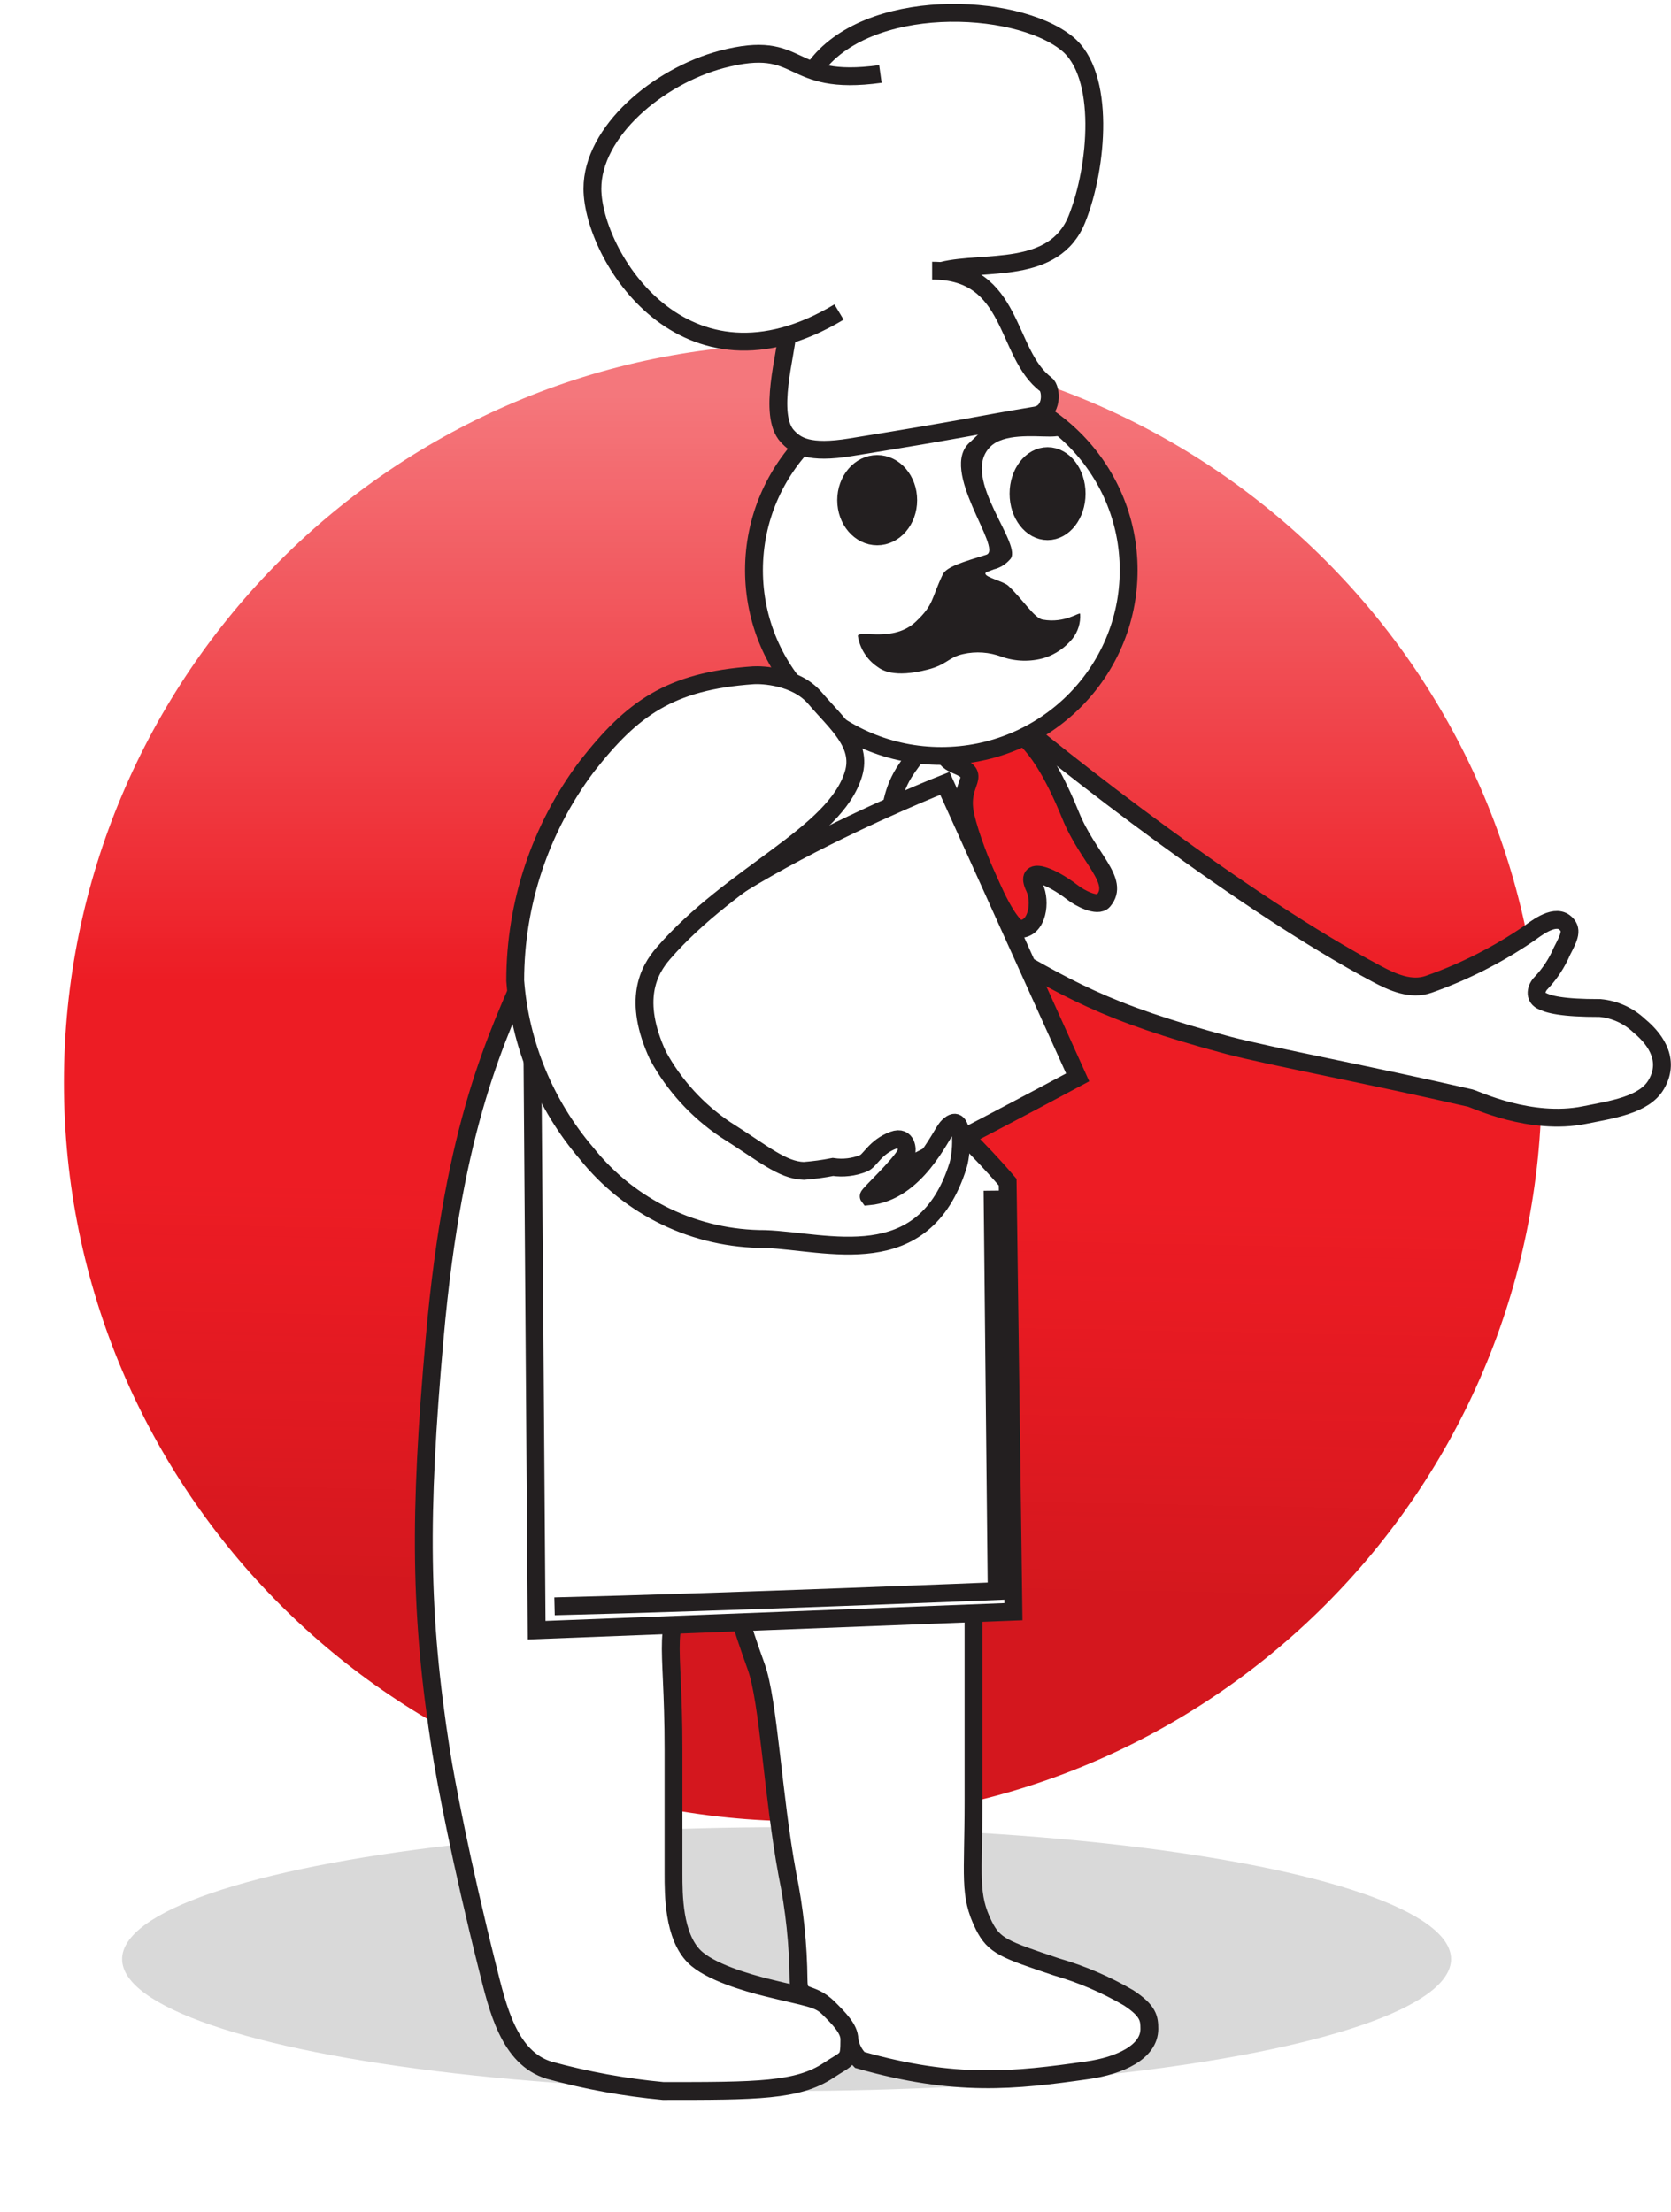 <svg width="281" height="372" viewBox="0 0 281 372" fill="none" xmlns="http://www.w3.org/2000/svg">
<g filter="url(#filter0_f_84_7213)">
<ellipse cx="132.274" cy="329.509" rx="111.74" ry="22.179" fill="black" fill-opacity="0.15"/>
</g>
<path d="M259.752 182.08C259.752 250.977 203.9 306.829 135.004 306.829C66.107 306.829 10.255 250.977 10.255 182.08C10.255 113.184 66.107 57.332 135.004 57.332C203.9 57.332 259.752 113.184 259.752 182.08Z" fill="#ED1C24"/>
<path d="M259.752 182.08C259.752 250.977 203.9 306.829 135.004 306.829C66.107 306.829 10.255 250.977 10.255 182.08C10.255 113.184 66.107 57.332 135.004 57.332C203.9 57.332 259.752 113.184 259.752 182.08Z" fill="url(#paint0_linear_84_7213)" fill-opacity="0.4"/>
<path d="M259.752 182.08C259.752 250.977 203.9 306.829 135.004 306.829C66.107 306.829 10.255 250.977 10.255 182.08C10.255 113.184 66.107 57.332 135.004 57.332C203.9 57.332 259.752 113.184 259.752 182.08Z" fill="url(#paint1_linear_84_7213)" fill-opacity="0.16"/>
<path d="M259.752 182.08C259.752 250.977 203.9 306.829 135.004 306.829C66.107 306.829 10.255 250.977 10.255 182.08C10.255 113.184 66.107 57.332 135.004 57.332C203.9 57.332 259.752 113.184 259.752 182.08Z" stroke="white"/>
<path d="M139.353 116.847C113.451 119.23 96.612 144.106 88.906 162.076C83.687 174.253 76.311 188.587 73.093 225.083C70.449 254.951 70.571 271.529 74.172 294.561C74.989 299.779 77.546 313.226 81.948 330.813C83.687 337.771 85.566 346.156 92.385 348.209C98.65 349.924 105.052 351.088 111.52 351.688C127.176 351.688 134.134 351.688 139.353 348.209C142.589 346.052 142.832 346.713 142.832 342.99C142.832 341.25 141.093 339.511 139.353 337.771C137.613 336.032 135.874 336.032 128.916 334.292C125.541 333.457 119.313 331.648 116.739 329.073C113.26 325.594 113.26 318.636 113.26 315.157V294.282C113.26 274.712 110.929 274.277 116.739 266.449C118.739 263.753 115.573 258.621 118.478 259.491C121.957 260.535 121.957 265.997 127.176 280.366C129.246 286.106 129.977 302.128 132.395 315.157C133.605 321.06 134.24 327.066 134.291 333.092C134.291 336.571 136.239 334.675 139.353 337.771C141.093 339.511 142.832 341.25 142.832 342.99C143.015 344.309 143.626 345.532 144.572 346.469C160.697 351.062 170.665 349.948 182.842 348.209C188.287 347.443 193.279 345.147 193.279 341.25C193.279 339.511 193.123 338.224 189.8 336.032C185.973 333.795 181.883 332.042 177.623 330.813C168.925 327.891 167.186 327.334 165.446 323.855C162.872 318.636 163.707 315.696 163.707 302.98V273.408C163.707 263.301 163.707 249.384 163.707 231.658C163.707 209.166 160.228 209.914 160.228 191.648C160.054 152.787 175.605 135.826 165.446 123.805C158.105 115.125 143.597 116.465 139.353 116.847Z" fill="white" stroke="#231F20" stroke-width="3" stroke-miterlimit="10"/>
<path d="M167.047 118.152C179.224 128.59 209.336 152.004 231.55 163.816C234.194 165.225 237.273 166.599 240.248 165.555C246.202 163.459 251.858 160.594 257.069 157.031C257.869 156.509 261.192 153.674 263.088 155.135C264.567 156.283 263.906 157.588 262.653 160.006C261.816 161.966 260.638 163.763 259.174 165.312C258.252 166.234 258.026 167.66 259.174 168.286C260.322 168.913 262.653 169.556 269.072 169.539C271.535 169.767 273.85 170.815 275.648 172.513C278.866 175.175 280.727 178.654 278.518 182.412C276.5 185.891 270.934 186.639 266.463 187.543C257.382 189.387 248.111 184.899 247.241 184.69C230.124 180.759 213.876 177.732 206.605 175.836C185.347 170.148 179.624 166.303 166.003 158.562C160.019 155.083 154.279 154.718 151.565 148.125C150.486 145.515 147.842 137.687 151.565 130.729C153.548 126.972 163.533 115.125 167.047 118.152Z" fill="white" stroke="#231F20" stroke-width="3" stroke-miterlimit="10"/>
<path d="M169.932 122.709C170.993 122.952 174.82 124.344 180.022 137.112C182.979 144.418 188.424 148.141 185.536 151.516C184.579 152.629 181.552 151.063 180.317 150.072C176.629 147.236 172.159 145.514 173.968 149.289C175.081 151.637 174.49 156.143 171.567 156.247C169.062 156.247 162.869 140.939 162.208 136.434C161.426 131.215 165.357 130.537 160.765 128.64C154.572 126.066 166.61 121.908 169.932 122.709Z" fill="#ED1C24" stroke="#231F20" stroke-width="3" stroke-miterlimit="10"/>
<path d="M158.295 127.147C175.694 127.147 189.799 113.159 189.799 95.905C189.799 78.65 175.694 64.662 158.295 64.662C140.896 64.662 126.792 78.65 126.792 95.905C126.792 113.159 140.896 127.147 158.295 127.147Z" fill="white" stroke="#231F20" stroke-width="3" stroke-miterlimit="10"/>
<path d="M136.099 75.429C127.628 70.871 132.133 66.035 132.307 57.303C132.307 56.781 124.566 57.303 122.827 57.303C119.661 57.303 112.389 54.311 108.91 50.831C102.752 44.673 98.316 37.454 100.212 27.208C101.76 18.789 115.973 10.63 124.862 9.239C137.039 7.36 135.003 16.771 138.483 9.813C140.222 6.334 151.808 2.854 161.097 2.854C169.795 2.854 172.752 2.68 177.918 6.247C184.268 10.682 184.25 22.163 183.85 25.643C183.381 29.887 180.371 38.481 178.632 40.22C172.23 46.639 169.934 44.273 162.61 44.656C161.706 44.656 161.166 44.952 160.871 45.352C160.418 46.117 163.41 46.674 163.758 47.004C167.551 50.483 172.456 61.251 176.248 65.426C182.598 72.367 137.648 76.264 136.099 75.429Z" fill="white"/>
<path d="M141.093 52.483C115 68.138 99.674 42.898 99.622 31.764C99.587 22.162 110.651 12.838 121.366 9.985C135.387 6.315 131.908 14.682 148.051 12.438" stroke="#231F20" stroke-width="3" stroke-miterlimit="10"/>
<path d="M136.989 11.517C145.687 -0.66 170.667 0.297 179.365 7.255C185.975 12.474 184.583 28.13 181.104 36.828C177.295 46.36 165.448 43.786 158.49 45.525" stroke="#231F20" stroke-width="3" stroke-miterlimit="10"/>
<path d="M132.394 55.962C132.237 59.441 129.089 69.757 132.394 73.357C133.873 74.975 135.978 76.384 143.092 75.219C163.323 71.948 163.706 71.618 174.143 69.878C177.153 69.374 176.822 65.355 175.883 64.66C168.925 59.441 170.664 45.524 156.748 45.524" stroke="#231F20" stroke-width="3" stroke-miterlimit="10"/>
<path d="M147.512 90.216C150.394 90.216 152.73 87.49 152.73 84.127C152.73 80.764 150.394 78.039 147.512 78.039C144.629 78.039 142.293 80.764 142.293 84.127C142.293 87.49 144.629 90.216 147.512 90.216Z" fill="#231F20" stroke="#231F20" stroke-width="3" stroke-miterlimit="10"/>
<path d="M176.162 89.345C178.862 89.345 181.05 86.518 181.05 83.03C181.05 79.543 178.862 76.716 176.162 76.716C173.463 76.716 171.274 79.543 171.274 83.03C171.274 86.518 173.463 89.345 176.162 89.345Z" fill="#231F20" stroke="#231F20" stroke-width="3" stroke-miterlimit="10"/>
<path d="M175.742 70.122C174.002 69.461 168.784 70.939 166.018 71.618L163.147 74.349C157.65 79.011 168.801 92.406 165.844 93.31C161.878 94.528 159.146 95.345 158.538 96.615C156.537 100.808 157.094 101.66 153.963 104.6C150.223 108.079 144.586 105.939 144.256 106.931C144.416 107.98 144.791 108.985 145.356 109.883C145.922 110.781 146.666 111.552 147.544 112.15C148.257 112.671 150.275 114.098 156.015 112.619C159.268 111.784 159.494 110.549 161.965 110.01C164.119 109.523 166.37 109.681 168.436 110.462C170.757 111.28 173.276 111.347 175.638 110.654C177.497 110.051 179.141 108.921 180.369 107.401C181.285 106.223 181.737 104.749 181.639 103.26C181.535 102.843 179.151 104.896 175.342 104.217C173.933 103.974 172.054 100.877 169.566 98.529C168.766 97.763 165.67 97.12 165.705 96.459C165.705 96.18 166.261 96.128 167.114 95.763C168.151 95.51 169.086 94.946 169.793 94.145C172.385 91.849 161.321 80.403 166.505 75.166C168.749 72.888 173.724 73.427 176.507 73.427C181.691 73.444 177.36 70.765 175.742 70.122Z" fill="#231F20"/>
<path d="M89.533 176.984L90.247 274.19L170.423 271.077L169.449 198.833C169.449 198.833 148.452 173.714 130.57 170.704C118.341 168.669 89.533 176.984 89.533 176.984Z" fill="white" stroke="#231F20" stroke-width="3" stroke-miterlimit="10"/>
<path d="M158.889 131.755L181.225 181.211C181.225 181.211 135.162 205.93 132.396 205.565C126.186 204.608 110.634 202.208 104.563 189.909C99.831 180.324 103.537 170.113 104.563 167.295C110.651 150.682 158.889 131.755 158.889 131.755Z" fill="white" stroke="#231F20" stroke-width="3" stroke-miterlimit="10"/>
<path d="M126.723 113.576C112.562 114.55 106.265 119.212 98.646 128.954C90.856 139.336 86.644 151.965 86.643 164.945C87.457 175.658 91.661 185.833 98.646 193.996C102.24 198.501 106.806 202.137 112.002 204.631C117.198 207.125 122.89 208.413 128.653 208.399C139.091 208.765 155.356 214.453 161.114 195.996C161.827 193.7 162.192 186.377 159.252 189.664C158.209 190.83 154.034 200.502 146.084 201.215C145.927 201.006 151.302 196.101 152.398 193.926C152.607 193.544 152.555 190.917 150.241 191.769C147.145 192.917 146.327 195.248 145.197 195.666C143.571 196.321 141.799 196.531 140.065 196.275C138.45 196.591 136.818 196.812 135.177 196.936C131.541 196.831 128.358 193.996 121.974 189.978C117.256 186.807 113.372 182.546 110.649 177.557C106.335 168.198 109.066 163.206 111.554 160.335C123.139 146.958 140.448 140.452 143.527 130.154C145.04 125.109 140.639 121.63 137.056 117.421C133.89 113.715 128.149 113.489 126.723 113.576Z" fill="white" stroke="#231F20" stroke-width="3" stroke-miterlimit="10"/>
<path d="M166.906 200.26L167.602 267.616C167.602 267.616 122.164 269.477 93.253 270.173" fill="white"/>
<path d="M166.906 200.26L167.602 267.616C167.602 267.616 122.164 269.477 93.253 270.173" stroke="#231F20" stroke-width="3" stroke-miterlimit="10"/>
<defs>
<filter id="filter0_f_84_7213" x="0.534" y="287.33" width="263.479" height="84.358" filterUnits="userSpaceOnUse" color-interpolation-filters="sRGB">
<feFlood flood-opacity="0" result="BackgroundImageFix"/>
<feBlend mode="normal" in="SourceGraphic" in2="BackgroundImageFix" result="shape"/>
<feGaussianBlur stdDeviation="10" result="effect1_foregroundBlur_84_7213"/>
</filter>
<linearGradient id="paint0_linear_84_7213" x1="135.004" y1="66.47" x2="135.004" y2="165.085" gradientUnits="userSpaceOnUse">
<stop stop-color="white"/>
<stop offset="1" stop-color="white" stop-opacity="0"/>
</linearGradient>
<linearGradient id="paint1_linear_84_7213" x1="169.22" y1="267.592" x2="170.518" y2="201.416" gradientUnits="userSpaceOnUse">
<stop stop-color="#520000"/>
<stop offset="1" stop-color="#770000" stop-opacity="0"/>
</linearGradient>
</defs>
</svg>
